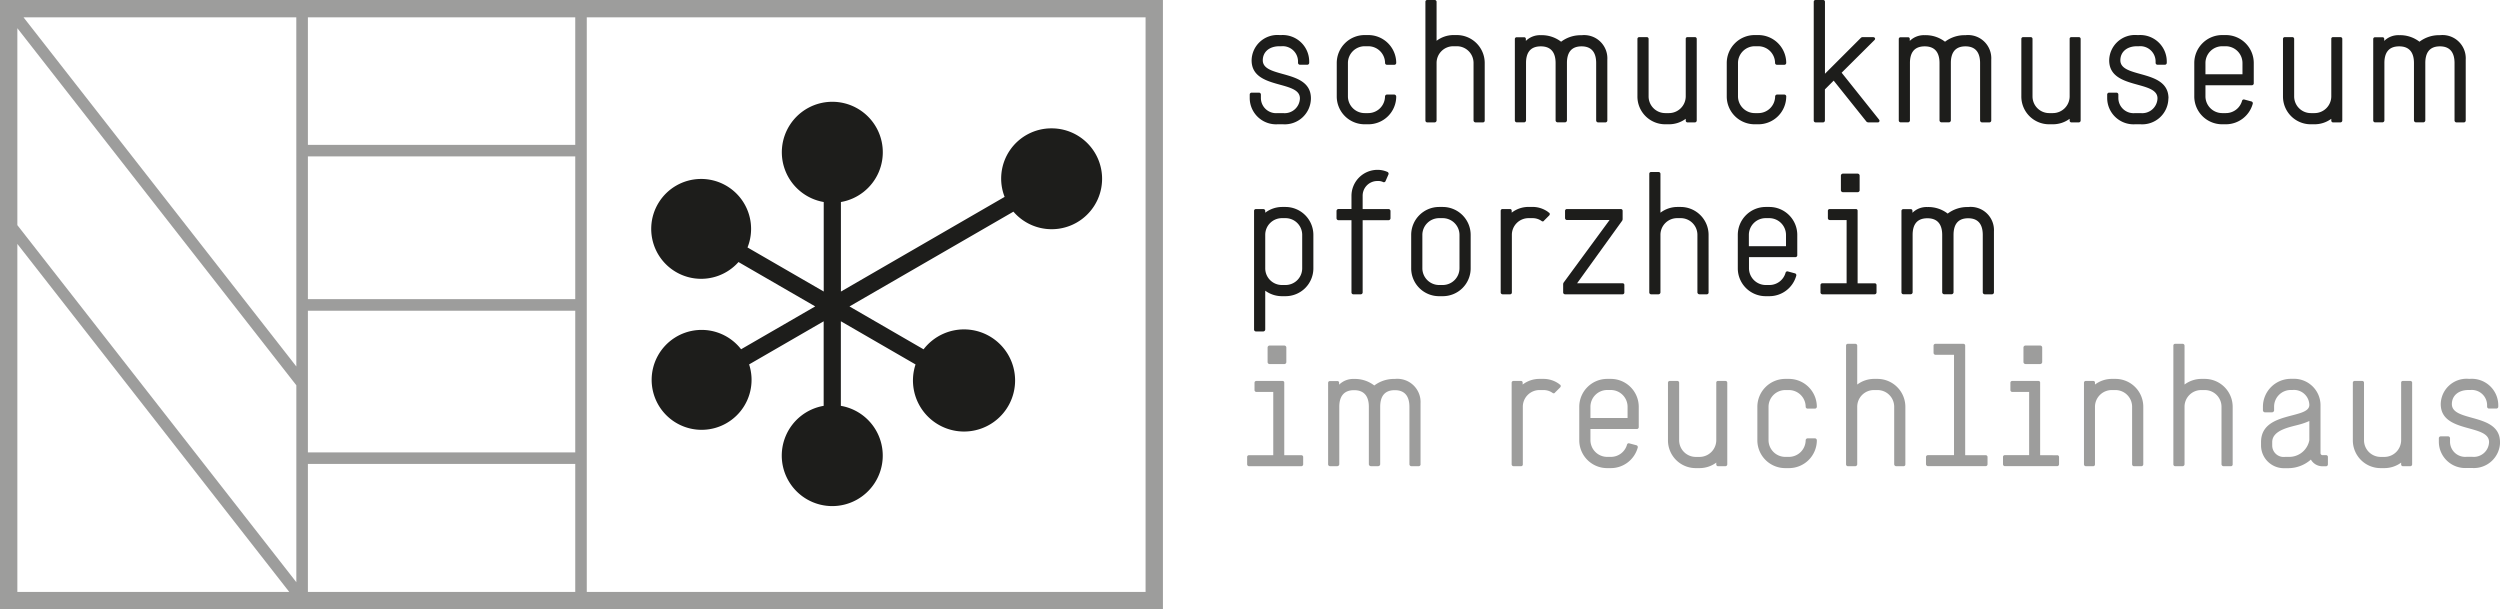 <svg xmlns="http://www.w3.org/2000/svg" viewBox="0 0 218.141 53.166"><path d="M114.386,8.58c0-2.58-4.2-1.711-4.2-3.316,0-.735.57-1.229,1.455-1.229h.165a1.337,1.337,0,0,1,1.455,1.3v.15a.166.166,0,0,0,.165.164h.645a.166.166,0,0,0,.165-.164V5.34a2.314,2.314,0,0,0-2.43-2.281h-.165a2.253,2.253,0,0,0-2.43,2.205c0,2.58,4.215,1.711,4.215,3.316a1.331,1.331,0,0,1-1.47,1.289h-.48a1.326,1.326,0,0,1-1.455-1.289V8.25a.167.167,0,0,0-.165-.166h-.645a.167.167,0,0,0-.165.166v.33a2.3,2.3,0,0,0,2.43,2.264h.48a2.283,2.283,0,0,0,2.43-2.264Zm7.44-.166a.177.177,0,0,0-.165-.164h-.645a.177.177,0,0,0-.165.164A1.466,1.466,0,0,1,119.4,9.869h-.33a1.466,1.466,0,0,1-1.455-1.455V5.49a1.466,1.466,0,0,1,1.455-1.455h.33a1.466,1.466,0,0,1,1.455,1.455.166.166,0,0,0,.165.164h.645a.166.166,0,0,0,.165-.164,2.439,2.439,0,0,0-2.43-2.431h-.33a2.439,2.439,0,0,0-2.43,2.431V8.414a2.429,2.429,0,0,0,2.43,2.43h.33a2.429,2.429,0,0,0,2.43-2.43Zm7.725,2.1V5.49a2.439,2.439,0,0,0-2.43-2.431h-.315a2.459,2.459,0,0,0-1.455.5V.15a.163.163,0,0,0-.165-.15h-.66a.15.15,0,0,0-.15.15V10.514a.165.165,0,0,0,.15.166h.66a.177.177,0,0,0,.165-.166V5.49a1.456,1.456,0,0,1,1.455-1.455h.315a1.456,1.456,0,0,1,1.455,1.455v5.024a.18.18,0,0,0,.18.166h.645a.154.154,0,0,0,.15-.166Zm10.7,0a.167.167,0,0,1-.165.166h-.645a.177.177,0,0,1-.165-.166V5.5c0-.795-.3-1.455-1.275-1.455s-1.275.646-1.275,1.455v5.01a.18.18,0,0,1-.18.166h-.63a.18.18,0,0,1-.18-.166V5.5c0-.809-.315-1.455-1.29-1.455-.99,0-1.29.646-1.29,1.455v5.01a.177.177,0,0,1-.165.166h-.645a.167.167,0,0,1-.165-.166V3.4a.154.154,0,0,1,.165-.15h.645a.142.142,0,0,1,.15.15V3.57a1.745,1.745,0,0,1,1.305-.5,2.759,2.759,0,0,1,1.77.571A2.829,2.829,0,0,1,138,3.074a2.027,2.027,0,0,1,2.25,2.131v5.309Zm7.8,0V3.389a.153.153,0,0,0-.165-.149h-.645a.141.141,0,0,0-.15.149V8.414a1.466,1.466,0,0,1-1.455,1.455h-.33a1.456,1.456,0,0,1-1.455-1.455V3.389a.153.153,0,0,0-.165-.149h-.645a.153.153,0,0,0-.165.149V8.414a2.42,2.42,0,0,0,2.43,2.43h.33a2.458,2.458,0,0,0,1.455-.479v.149a.154.154,0,0,0,.15.166h.645a.167.167,0,0,0,.165-.166Zm7.815-2.1a.177.177,0,0,0-.165-.164h-.645a.177.177,0,0,0-.165.164,1.466,1.466,0,0,1-1.455,1.455h-.33a1.466,1.466,0,0,1-1.455-1.455V5.49A1.466,1.466,0,0,1,153.1,4.035h.33a1.466,1.466,0,0,1,1.455,1.455.166.166,0,0,0,.165.164h.645a.166.166,0,0,0,.165-.164,2.439,2.439,0,0,0-2.43-2.431h-.33a2.439,2.439,0,0,0-2.43,2.431V8.414a2.429,2.429,0,0,0,2.43,2.43h.33a2.429,2.429,0,0,0,2.43-2.43Zm8.084,2.01-3.255-4.08,2.85-2.834c.135-.121.06-.27-.12-.27h-.93a.318.318,0,0,0-.105.045l-3.15,3.149V.15A.154.154,0,0,0,159.07,0h-.645a.154.154,0,0,0-.165.15V10.514a.167.167,0,0,0,.165.166h.645a.167.167,0,0,0,.165-.166V7.8L160,7.035l2.865,3.584a.356.356,0,0,0,.135.061h.84a.142.142,0,0,0,.1-.256Zm9.8.09a.167.167,0,0,1-.165.166h-.645a.177.177,0,0,1-.165-.166V5.5c0-.795-.3-1.455-1.275-1.455s-1.275.646-1.275,1.455v5.01a.18.18,0,0,1-.18.166h-.63a.18.18,0,0,1-.18-.166V5.5c0-.809-.315-1.455-1.29-1.455-.99,0-1.29.646-1.29,1.455v5.01a.177.177,0,0,1-.165.166h-.645a.167.167,0,0,1-.165-.166V3.4a.154.154,0,0,1,.165-.15h.645a.142.142,0,0,1,.15.15V3.57a1.745,1.745,0,0,1,1.305-.5,2.759,2.759,0,0,1,1.77.571,2.829,2.829,0,0,1,1.785-.571,2.027,2.027,0,0,1,2.25,2.131v5.309Zm7.8,0V3.389a.153.153,0,0,0-.165-.149h-.645a.141.141,0,0,0-.15.149V8.414a1.466,1.466,0,0,1-1.455,1.455h-.33a1.456,1.456,0,0,1-1.455-1.455V3.389a.153.153,0,0,0-.165-.149h-.645a.153.153,0,0,0-.165.149V8.414a2.42,2.42,0,0,0,2.43,2.43h.33a2.458,2.458,0,0,0,1.455-.479v.149a.154.154,0,0,0,.15.166h.645a.167.167,0,0,0,.165-.166Zm7.665-1.934c0-2.58-4.2-1.711-4.2-3.316,0-.735.57-1.229,1.455-1.229h.165a1.337,1.337,0,0,1,1.455,1.3v.15a.166.166,0,0,0,.165.164h.645a.166.166,0,0,0,.165-.164V5.34a2.314,2.314,0,0,0-2.43-2.281h-.165a2.253,2.253,0,0,0-2.43,2.205c0,2.58,4.215,1.711,4.215,3.316a1.331,1.331,0,0,1-1.47,1.289h-.48A1.326,1.326,0,0,1,184.84,8.58V8.25a.167.167,0,0,0-.165-.166h-.645a.167.167,0,0,0-.165.166v.33a2.3,2.3,0,0,0,2.43,2.264h.48a2.283,2.283,0,0,0,2.43-2.264Zm7.44-1.3V5.49a2.439,2.439,0,0,0-2.43-2.431h-.33a2.439,2.439,0,0,0-2.43,2.431V8.414a2.429,2.429,0,0,0,2.43,2.43h.33a2.433,2.433,0,0,0,2.34-1.785.163.163,0,0,0-.12-.209l-.615-.166a.159.159,0,0,0-.195.105,1.462,1.462,0,0,1-1.41,1.08h-.33a1.466,1.466,0,0,1-1.455-1.455V7.439h4.05a.166.166,0,0,0,.165-.164Zm-.975-.8h-3.24V5.49a1.466,1.466,0,0,1,1.455-1.455h.33A1.466,1.466,0,0,1,195.67,5.49v.988Zm8.7,4.036V3.389a.153.153,0,0,0-.165-.149h-.645a.141.141,0,0,0-.15.149V8.414a1.466,1.466,0,0,1-1.455,1.455h-.33a1.456,1.456,0,0,1-1.455-1.455V3.389a.153.153,0,0,0-.165-.149h-.645a.153.153,0,0,0-.165.149V8.414a2.42,2.42,0,0,0,2.43,2.43h.33a2.458,2.458,0,0,0,1.455-.479v.149a.154.154,0,0,0,.15.166h.645a.167.167,0,0,0,.165-.166Zm10.77,0a.168.168,0,0,1-.166.166h-.645a.177.177,0,0,1-.165-.166V5.5c0-.795-.3-1.455-1.275-1.455s-1.275.646-1.275,1.455v5.01a.18.18,0,0,1-.18.166h-.63a.18.18,0,0,1-.18-.166V5.5c0-.809-.315-1.455-1.29-1.455-.99,0-1.29.646-1.29,1.455v5.01a.177.177,0,0,1-.165.166h-.645a.167.167,0,0,1-.165-.166V3.4a.154.154,0,0,1,.165-.15h.645a.142.142,0,0,1,.15.15V3.57a1.745,1.745,0,0,1,1.305-.5,2.759,2.759,0,0,1,1.77.571,2.829,2.829,0,0,1,1.785-.571,2.028,2.028,0,0,1,2.251,2.131v5.309" style="fill:#1d1d1b"/><path d="M114.6,23.414V20.49a2.439,2.439,0,0,0-2.43-2.431h-.315a2.459,2.459,0,0,0-1.455.5v-.166a.163.163,0,0,0-.165-.149h-.66a.149.149,0,0,0-.15.149V28.754a.164.164,0,0,0,.15.166h.66a.177.177,0,0,0,.165-.166V25.365a2.458,2.458,0,0,0,1.455.479h.315a2.429,2.429,0,0,0,2.43-2.43Zm-.975,0a1.456,1.456,0,0,1-1.455,1.455h-.315a1.456,1.456,0,0,1-1.455-1.455V20.49a1.456,1.456,0,0,1,1.455-1.455h.315a1.456,1.456,0,0,1,1.455,1.455v2.924Zm6.555-7.619A1.28,1.28,0,0,0,118.9,17.1v1.14h2.265a.177.177,0,0,1,.165.164v.645a.177.177,0,0,1-.165.166H118.9v6.3a.167.167,0,0,1-.165.166h-.66a.165.165,0,0,1-.15-.166v-6.3h-1.14a.177.177,0,0,1-.165-.166V18.4a.177.177,0,0,1,.165-.164h1.14V17.1a2.273,2.273,0,0,1,2.25-2.28,2.155,2.155,0,0,1,.885.18.171.171,0,0,1,.09.225l-.255.584a.153.153,0,0,1-.21.076,1,1,0,0,0-.51-.09Zm8.145,7.619V20.49a2.439,2.439,0,0,0-2.43-2.431h-.33a2.439,2.439,0,0,0-2.43,2.431v2.924a2.429,2.429,0,0,0,2.43,2.43h.33a2.429,2.429,0,0,0,2.43-2.43Zm-.975,0a1.466,1.466,0,0,1-1.455,1.455h-.33a1.466,1.466,0,0,1-1.455-1.455V20.49a1.466,1.466,0,0,1,1.455-1.455h.33a1.466,1.466,0,0,1,1.455,1.455v2.924Zm7.365-4.139a.147.147,0,0,1-.21,0,1.355,1.355,0,0,0-.8-.24h-.33a1.456,1.456,0,0,0-1.455,1.455v5.024a.154.154,0,0,1-.15.166h-.66a.167.167,0,0,1-.165-.166V18.389a.153.153,0,0,1,.165-.149h.645a.141.141,0,0,1,.15.149v.166a2.4,2.4,0,0,1,1.47-.5h.33a2.318,2.318,0,0,1,1.35.421.83.83,0,0,0,.135.1.164.164,0,0,1-.015.225l-.465.466Zm7.02,6.239v-.645a.142.142,0,0,0-.15-.15h-3.975l3.945-5.475c0-.014.03-.09.03-.105v-.75a.153.153,0,0,0-.165-.149h-4.695a.163.163,0,0,0-.165.149v.646a.176.176,0,0,0,.165.164h3.72l-4.02,5.475-.03.09v.75a.167.167,0,0,0,.165.166h5.025a.154.154,0,0,0,.15-.166Zm7.35,0V20.49a2.439,2.439,0,0,0-2.43-2.431h-.315a2.459,2.459,0,0,0-1.455.5v-3.4a.163.163,0,0,0-.165-.15h-.66a.15.15,0,0,0-.15.15V25.514a.165.165,0,0,0,.15.166h.66a.177.177,0,0,0,.165-.166V20.49a1.456,1.456,0,0,1,1.455-1.455h.315a1.456,1.456,0,0,1,1.455,1.455v5.024a.18.18,0,0,0,.18.166h.645a.154.154,0,0,0,.15-.166Zm7.739-3.239V20.49a2.439,2.439,0,0,0-2.43-2.431h-.33a2.439,2.439,0,0,0-2.43,2.431v2.924a2.429,2.429,0,0,0,2.43,2.43h.33a2.433,2.433,0,0,0,2.34-1.785.163.163,0,0,0-.12-.209L156,23.684a.159.159,0,0,0-.195.105,1.462,1.462,0,0,1-1.41,1.08h-.33a1.466,1.466,0,0,1-1.455-1.455v-.975h4.05a.166.166,0,0,0,.165-.164Zm-.975-.795H152.6v-.99a1.466,1.466,0,0,1,1.455-1.455h.33a1.466,1.466,0,0,1,1.455,1.455v.99Zm6.42-4.875a.18.18,0,0,1-.18.165H160.81a.18.18,0,0,1-.18-.165V15.314a.18.18,0,0,1,.18-.164h1.275a.18.18,0,0,1,.18.164v1.291Zm1.47,8.909a.167.167,0,0,1-.165.166h-4.56a.167.167,0,0,1-.165-.166v-.645a.154.154,0,0,1,.165-.15h2.115V19.2h-1.47a.166.166,0,0,1-.165-.164v-.646a.153.153,0,0,1,.165-.149h2.28a.141.141,0,0,1,.15.149v6.33h1.485a.154.154,0,0,1,.165.15v.645Zm10.245,0a.167.167,0,0,1-.165.166h-.645a.177.177,0,0,1-.165-.166V20.5c0-.8-.3-1.455-1.275-1.455s-1.275.646-1.275,1.455v5.01a.18.18,0,0,1-.18.166h-.63a.18.18,0,0,1-.18-.166V20.5c0-.809-.315-1.455-1.29-1.455-.99,0-1.29.646-1.29,1.455v5.01a.177.177,0,0,1-.165.166h-.645a.167.167,0,0,1-.165-.166V18.4a.154.154,0,0,1,.165-.15h.645a.142.142,0,0,1,.15.15v.166a1.745,1.745,0,0,1,1.305-.5,2.759,2.759,0,0,1,1.77.571,2.829,2.829,0,0,1,1.785-.571,2.027,2.027,0,0,1,2.25,2.131v5.309" style="fill:#1d1d1b"/><path d="M112.241,31.605a.18.18,0,0,1-.18.165h-1.275a.18.18,0,0,1-.18-.165V30.314a.18.18,0,0,1,.18-.164h1.275a.18.18,0,0,1,.18.164v1.291Zm1.47,8.911a.166.166,0,0,1-.165.164h-4.56a.166.166,0,0,1-.165-.164v-.647a.153.153,0,0,1,.165-.148H111.1V34.2h-1.47a.166.166,0,0,1-.165-.164v-.644a.154.154,0,0,1,.165-.151h2.28a.141.141,0,0,1,.15.151v6.33h1.485a.153.153,0,0,1,.165.148v.647Zm10.245,0a.166.166,0,0,1-.165.164h-.645a.177.177,0,0,1-.165-.164V35.5c0-.795-.3-1.455-1.275-1.455s-1.275.646-1.275,1.455v5.012a.18.18,0,0,1-.18.164h-.63a.18.18,0,0,1-.18-.164V35.5c0-.809-.315-1.455-1.29-1.455s-1.29.646-1.29,1.455v5.012a.177.177,0,0,1-.165.164h-.645a.166.166,0,0,1-.165-.164V33.4a.154.154,0,0,1,.165-.15h.645a.142.142,0,0,1,.15.15v.166a1.745,1.745,0,0,1,1.3-.5,2.759,2.759,0,0,1,1.77.571,2.829,2.829,0,0,1,1.785-.571,2.027,2.027,0,0,1,2.25,2.131v5.311Zm11.715-6.241a.147.147,0,0,1-.21,0,1.355,1.355,0,0,0-.8-.24h-.33a1.456,1.456,0,0,0-1.455,1.455v5.026a.154.154,0,0,1-.15.164h-.66a.166.166,0,0,1-.165-.164V33.391a.154.154,0,0,1,.165-.151h.645a.141.141,0,0,1,.15.151v.164a2.4,2.4,0,0,1,1.47-.494h.33a2.317,2.317,0,0,1,1.35.419.83.83,0,0,0,.135.1.166.166,0,0,1-.015.227l-.465.464Zm7.32,3V35.49a2.438,2.438,0,0,0-2.43-2.429h-.33a2.438,2.438,0,0,0-2.43,2.429v2.924a2.43,2.43,0,0,0,2.43,2.432h.33a2.435,2.435,0,0,0,2.34-1.785.165.165,0,0,0-.12-.211l-.615-.164a.156.156,0,0,0-.195.1,1.462,1.462,0,0,1-1.41,1.08h-.33a1.466,1.466,0,0,1-1.455-1.455v-.975h4.05a.166.166,0,0,0,.165-.164Zm-.975-.8h-3.24v-.99a1.466,1.466,0,0,1,1.455-1.455h.33a1.466,1.466,0,0,1,1.455,1.455v.99Zm8.7,4.036V33.391a.154.154,0,0,0-.165-.151h-.645a.141.141,0,0,0-.15.151v5.023a1.466,1.466,0,0,1-1.455,1.455h-.33a1.456,1.456,0,0,1-1.455-1.455V33.391a.154.154,0,0,0-.165-.151h-.645a.154.154,0,0,0-.165.151v5.023a2.42,2.42,0,0,0,2.43,2.432h.33a2.46,2.46,0,0,0,1.455-.481v.151a.154.154,0,0,0,.15.164h.645a.166.166,0,0,0,.165-.164Zm7.815-2.1a.177.177,0,0,0-.165-.164h-.645a.177.177,0,0,0-.165.164,1.466,1.466,0,0,1-1.455,1.455h-.33a1.466,1.466,0,0,1-1.455-1.455V35.49a1.466,1.466,0,0,1,1.455-1.455h.33a1.466,1.466,0,0,1,1.455,1.455.166.166,0,0,0,.165.164h.645a.166.166,0,0,0,.165-.164,2.438,2.438,0,0,0-2.43-2.429h-.33a2.438,2.438,0,0,0-2.43,2.429v2.924a2.43,2.43,0,0,0,2.43,2.432h.33a2.43,2.43,0,0,0,2.43-2.432Zm7.724,2.1V35.49a2.438,2.438,0,0,0-2.43-2.429h-.315a2.457,2.457,0,0,0-1.455.494V30.15a.164.164,0,0,0-.165-.15h-.66a.151.151,0,0,0-.15.15V40.516a.164.164,0,0,0,.15.164h.66a.177.177,0,0,0,.165-.164V35.49a1.456,1.456,0,0,1,1.455-1.455h.315a1.456,1.456,0,0,1,1.455,1.455v5.026a.18.18,0,0,0,.18.164h.645a.154.154,0,0,0,.15-.164Zm7.17,0a.166.166,0,0,1-.165.164h-5.025a.18.18,0,0,1-.18-.164v-.647a.166.166,0,0,1,.18-.148H170.5V30.959h-1.62a.176.176,0,0,1-.165-.164V30.15a.164.164,0,0,1,.165-.15h2.43a.155.155,0,0,1,.165.15v9.571h1.785a.153.153,0,0,1,.165.148v.647Zm4.77-8.911a.18.18,0,0,1-.18.165H176.74a.18.18,0,0,1-.18-.165V30.314a.18.18,0,0,1,.18-.164h1.275a.18.18,0,0,1,.18.164v1.291Zm1.47,8.911a.166.166,0,0,1-.165.164h-4.56a.166.166,0,0,1-.165-.164v-.647a.153.153,0,0,1,.165-.148h2.115V34.2h-1.47a.166.166,0,0,1-.165-.164v-.644a.154.154,0,0,1,.165-.151h2.28a.141.141,0,0,1,.15.151v6.33H179.5a.153.153,0,0,1,.165.148v.647Zm7.35,0V35.49a2.428,2.428,0,0,0-2.43-2.429h-.33a2.457,2.457,0,0,0-1.455.494v-.164a.141.141,0,0,0-.15-.151h-.645a.154.154,0,0,0-.165.151v7.125a.166.166,0,0,0,.165.164h.645a.154.154,0,0,0,.15-.164V35.49a1.466,1.466,0,0,1,1.455-1.455h.33a1.456,1.456,0,0,1,1.455,1.455v5.026a.166.166,0,0,0,.165.164h.645a.166.166,0,0,0,.165-.164Zm7.8,0V35.49a2.438,2.438,0,0,0-2.43-2.429h-.315a2.457,2.457,0,0,0-1.455.494V30.15a.164.164,0,0,0-.165-.15h-.66a.151.151,0,0,0-.15.15V40.516a.164.164,0,0,0,.15.164h.66a.177.177,0,0,0,.165-.164V35.49a1.456,1.456,0,0,1,1.455-1.455h.315a1.456,1.456,0,0,1,1.455,1.455v5.026a.18.18,0,0,0,.18.164h.645a.154.154,0,0,0,.15-.164Zm8.31,0v-.647a.153.153,0,0,0-.165-.148h-.33a.182.182,0,0,1-.15-.182v-4.2a2.312,2.312,0,0,0-2.43-2.279h-.165a2.438,2.438,0,0,0-2.43,2.429v.33a.19.19,0,0,0,.165.164h.645a.19.19,0,0,0,.165-.164v-.33a1.456,1.456,0,0,1,1.455-1.455h.165a1.337,1.337,0,0,1,1.455,1.305c0,1.275-4.215.51-4.215,3.24V38.9a1.994,1.994,0,0,0,2.1,1.951h.33a3,3,0,0,0,1.92-.75,1.155,1.155,0,0,0,.99.584h.33a.166.166,0,0,0,.165-.164Zm-1.62-2.1a1.786,1.786,0,0,1-1.785,1.455h-.33a1,1,0,0,1-1.125-.974V38.58c0-1.08,1.605-1.32,2.4-1.545a5.605,5.605,0,0,0,.84-.3v1.68Zm8.97,2.1V33.391a.154.154,0,0,0-.165-.151h-.645a.141.141,0,0,0-.15.151v5.023a1.466,1.466,0,0,1-1.455,1.455h-.33a1.456,1.456,0,0,1-1.455-1.455V33.391a.154.154,0,0,0-.165-.151h-.645a.154.154,0,0,0-.165.151v5.023a2.42,2.42,0,0,0,2.43,2.432h.33a2.46,2.46,0,0,0,1.455-.481v.151a.154.154,0,0,0,.15.164h.645a.166.166,0,0,0,.165-.164Zm7.666-1.936c0-2.58-4.2-1.711-4.2-3.314,0-.737.57-1.231,1.455-1.231h.165a1.337,1.337,0,0,1,1.455,1.305v.15a.166.166,0,0,0,.166.164h.644a.165.165,0,0,0,.164-.164v-.15a2.311,2.311,0,0,0-2.429-2.279H215.4a2.252,2.252,0,0,0-2.43,2.2c0,2.58,4.216,1.709,4.216,3.314a1.331,1.331,0,0,1-1.471,1.289h-.481a1.325,1.325,0,0,1-1.454-1.289v-.33a.167.167,0,0,0-.165-.166h-.645a.167.167,0,0,0-.165.166v.33a2.3,2.3,0,0,0,2.429,2.266h.481a2.285,2.285,0,0,0,2.431-2.266" style="fill:#9d9d9c"/><path d="M91.767,11.2a4.381,4.381,0,0,0-4.107,5.979L73.375,25.441V17.627a4.405,4.405,0,1,0-1.5,0v7.81l-6.65-3.845a4.357,4.357,0,1,0-.787,1.273l6.694,3.871-6.467,3.739a4.359,4.359,0,1,0,.7,1.322l6.505-3.762v7.377a4.406,4.406,0,1,0,1.5,0V28.031L79.887,31.8a4.456,4.456,0,1,0,.7-1.32l-6.465-3.741,14.306-8.271A4.4,4.4,0,1,0,91.767,11.2Z" style="fill:#1d1d1b"/><path d="M101.473,0H0V53.166l101.473-.012ZM1.514,51.652V21.283L25.241,51.652ZM25.857,50.8,1.514,19.645V2.461L25.857,33.619Zm0-18.823L2.054,1.514h23.8ZM50.194,51.652H26.866V40.484H50.194Zm0-12.177H26.866V27.111H50.194Zm0-13.373H26.866V13.646H50.194Zm0-13.463H26.866V1.514H50.194ZM51.2,1.514H99.959V51.652H51.2Z" style="fill:#9d9d9c"/></svg>